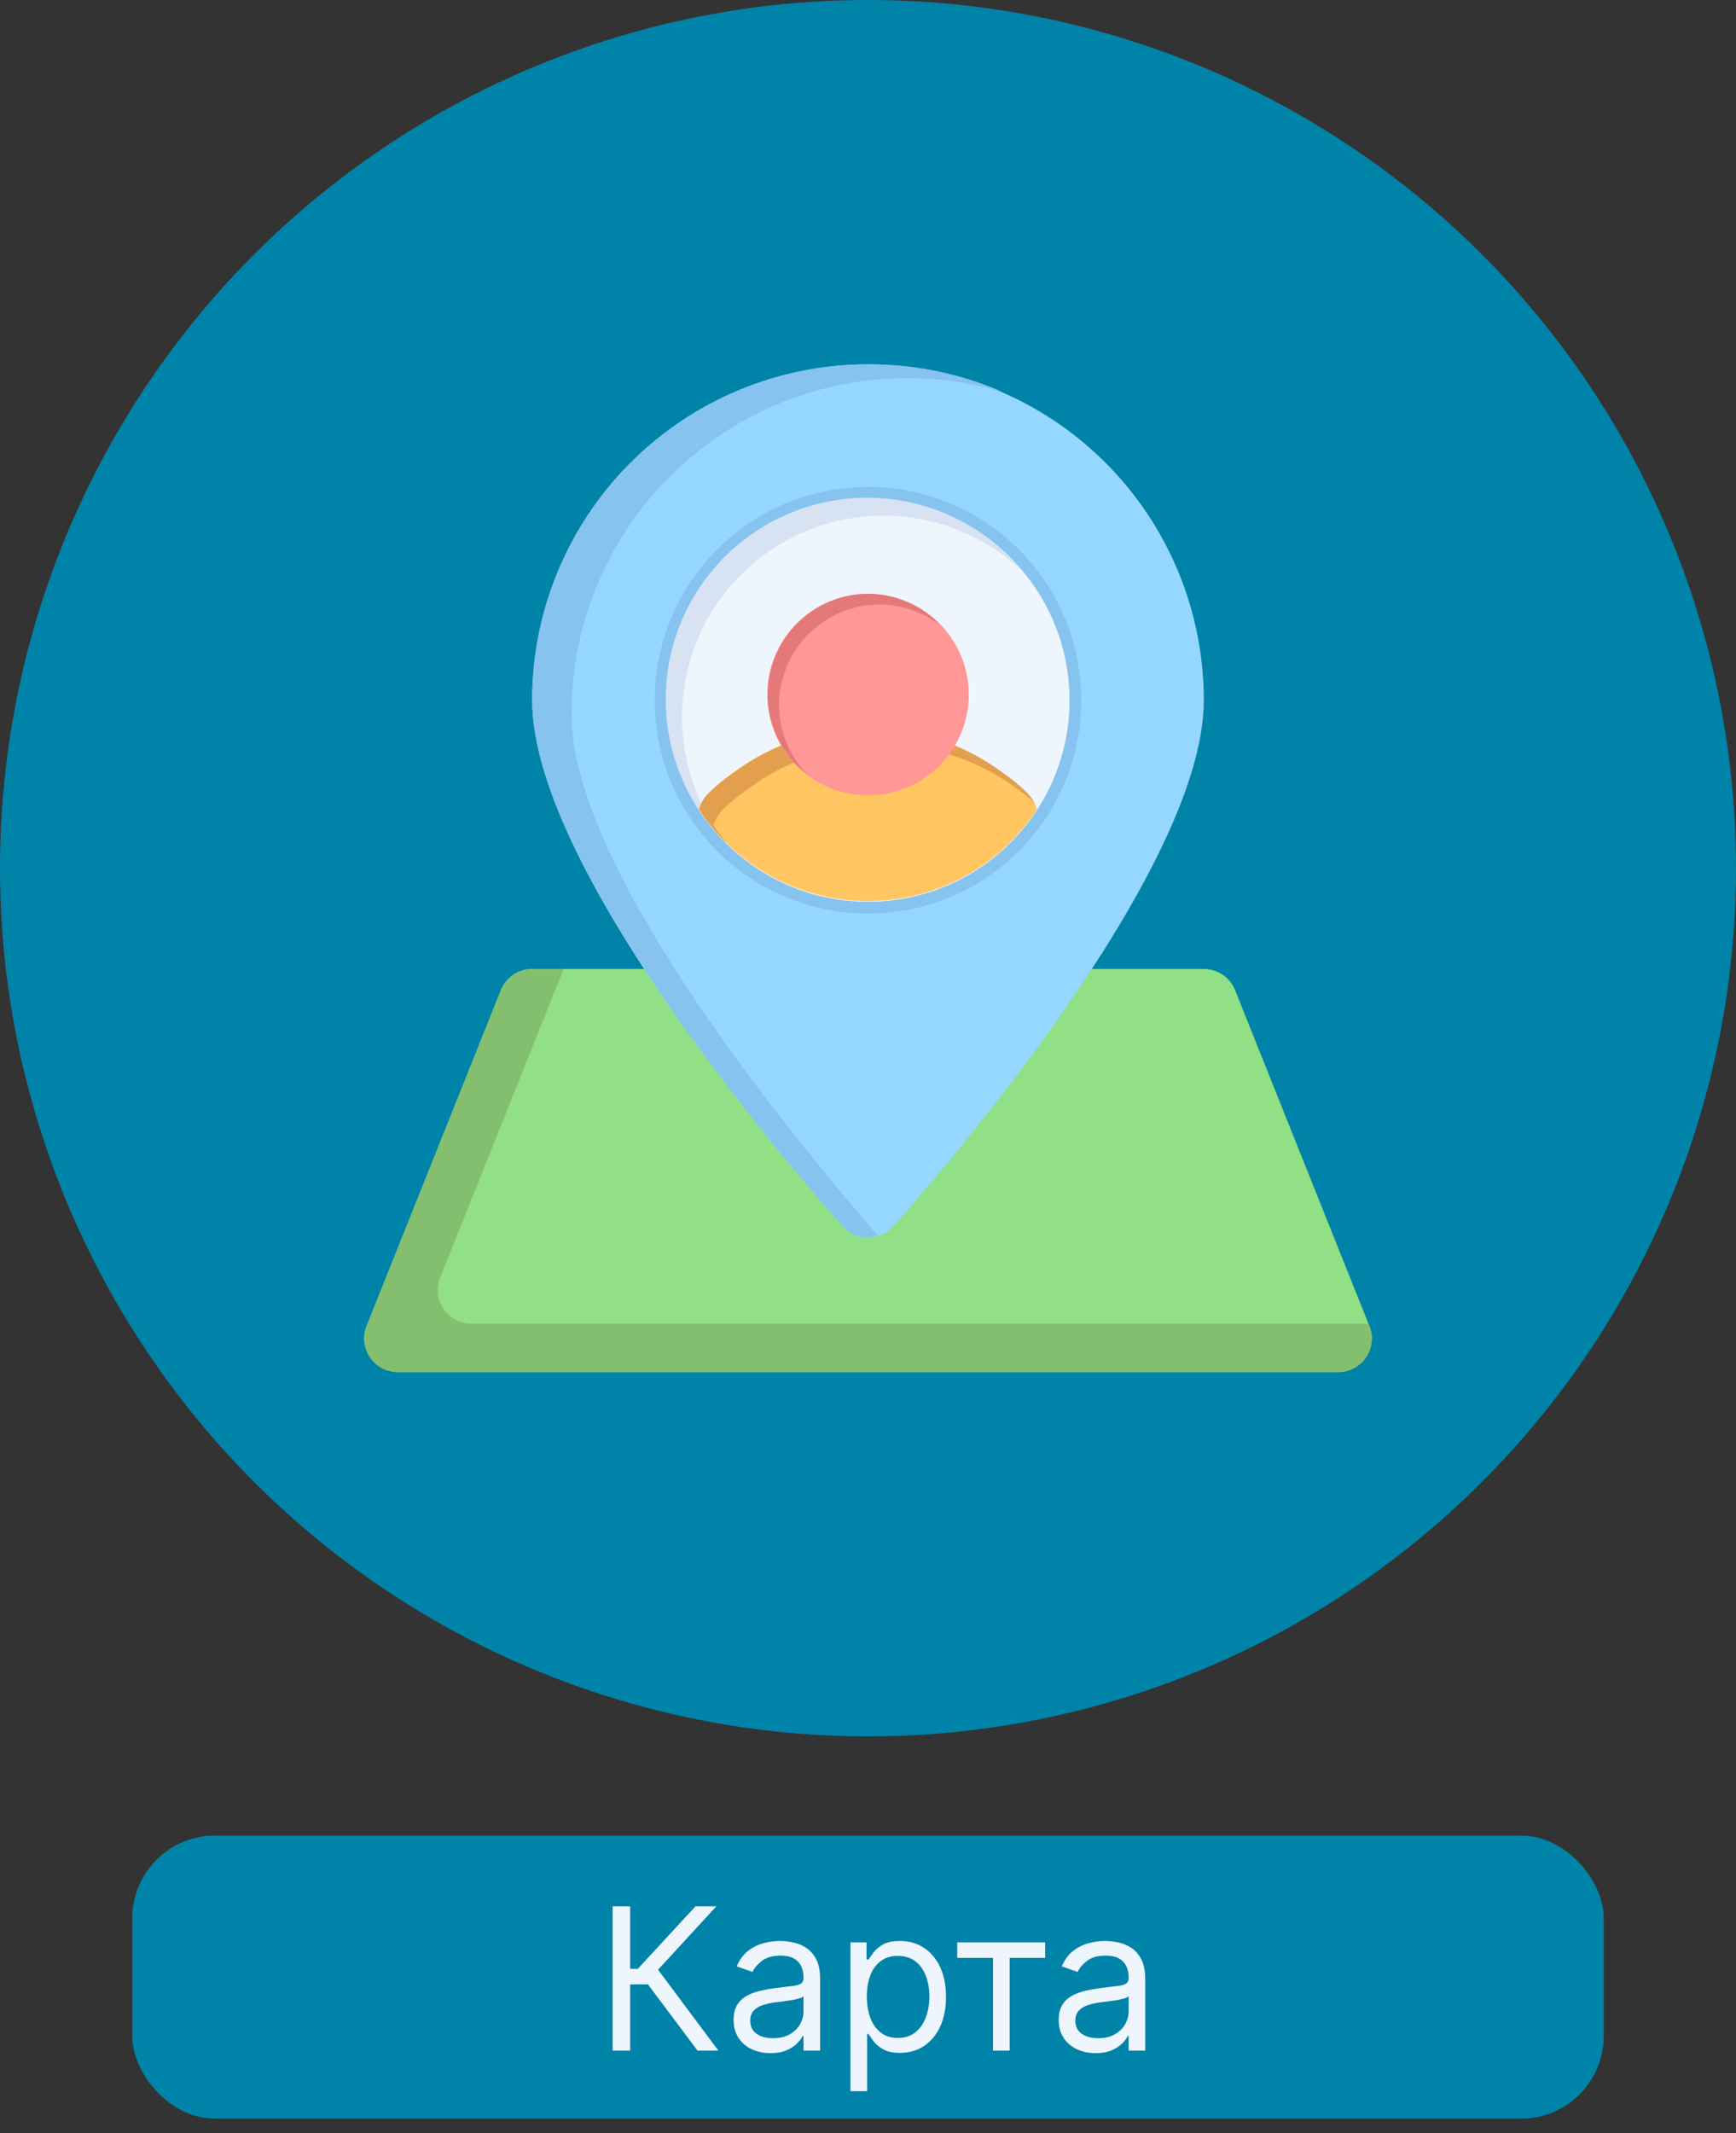 <svg width="105" height="129" viewBox="0 0 105 129" fill="none" xmlns="http://www.w3.org/2000/svg">
<rect x="0" y="0" width="105" height="129" fill="#333333" stroke="none"/>
<circle cx="52.5" cy="52.5" r="52.5" fill="#0083A8"/>
<rect x="8" y="111" width="89" height="17.115" rx="5" fill="#0083A8"/>
<path d="M82.827 80.186L74.702 59.873C74.551 59.495 74.29 59.172 73.954 58.943C73.617 58.715 73.219 58.593 72.812 58.594H32.188C31.781 58.593 31.383 58.715 31.046 58.943C30.709 59.172 30.449 59.495 30.299 59.873L22.174 80.186C22.051 80.494 22.005 80.828 22.041 81.158C22.077 81.488 22.194 81.804 22.38 82.078C22.566 82.353 22.817 82.578 23.11 82.733C23.404 82.888 23.731 82.969 24.062 82.969H80.938C81.269 82.969 81.596 82.888 81.89 82.733C82.183 82.578 82.434 82.353 82.62 82.078C82.806 81.804 82.923 81.488 82.959 81.158C82.995 80.828 82.949 80.494 82.827 80.186Z" fill="#91E085"/>
<path d="M82.766 80.044H28.511C28.179 80.044 27.852 79.963 27.559 79.808C27.266 79.653 27.015 79.428 26.828 79.153C26.642 78.879 26.526 78.563 26.49 78.233C26.454 77.903 26.499 77.569 26.622 77.261L34.097 58.594H32.188C31.781 58.593 31.383 58.715 31.046 58.943C30.709 59.172 30.449 59.495 30.299 59.873L22.174 80.186C22.051 80.494 22.005 80.828 22.041 81.158C22.077 81.488 22.194 81.804 22.38 82.078C22.566 82.353 22.817 82.578 23.11 82.733C23.404 82.888 23.731 82.969 24.062 82.969H80.938C81.269 82.969 81.596 82.888 81.89 82.733C82.183 82.578 82.434 82.353 82.62 82.078C82.806 81.804 82.923 81.488 82.959 81.158C82.995 80.828 82.949 80.494 82.827 80.186L82.766 80.044Z" fill="#84BF6F"/>
<path d="M52.5 22.031C47.113 22.031 41.946 24.171 38.137 27.981C34.328 31.79 32.188 36.956 32.188 42.344C32.188 52.906 49.067 72.02 50.997 74.174C51.187 74.383 51.419 74.55 51.678 74.665C51.937 74.779 52.217 74.838 52.5 74.838C52.783 74.838 53.063 74.779 53.322 74.665C53.581 74.55 53.813 74.383 54.003 74.174C55.933 72.02 72.812 52.906 72.812 42.344C72.812 36.956 70.672 31.79 66.863 27.981C63.054 24.171 57.887 22.031 52.5 22.031Z" fill="#96D7FF"/>
<path d="M34.564 43.177C34.564 37.79 36.704 32.623 40.514 28.814C44.323 25.005 49.489 22.865 54.877 22.865C56.823 22.861 58.76 23.141 60.625 23.697C58.063 22.58 55.295 22.012 52.5 22.032C47.113 22.032 41.946 24.172 38.137 27.981C34.328 31.791 32.188 36.957 32.188 42.344C32.188 52.907 49.067 72.021 50.997 74.174C51.187 74.384 51.419 74.553 51.678 74.668C51.936 74.784 52.217 74.844 52.5 74.844C52.702 74.835 52.9 74.794 53.089 74.722C50.469 71.635 34.564 53.435 34.564 43.177Z" fill="#86C3EF"/>
<path d="M52.5 55.242C59.624 55.242 65.398 49.467 65.398 42.344C65.398 35.22 59.624 29.445 52.5 29.445C45.376 29.445 39.602 35.22 39.602 42.344C39.602 49.467 45.376 55.242 52.5 55.242Z" fill="#86C3EF"/>
<path d="M52.5 54.531C59.231 54.531 64.688 49.075 64.688 42.344C64.688 35.613 59.231 30.156 52.5 30.156C45.769 30.156 40.312 35.613 40.312 42.344C40.312 49.075 45.769 54.531 52.5 54.531Z" fill="#EEF5FD"/>
<path d="M41.247 43.358C41.249 40.961 41.958 38.618 43.284 36.622C44.611 34.626 46.497 33.065 48.706 32.135C50.915 31.205 53.349 30.947 55.704 31.393C58.059 31.839 60.23 32.97 61.946 34.644C60.902 33.347 59.603 32.277 58.13 31.502C56.657 30.726 55.04 30.26 53.38 30.133C51.72 30.006 50.052 30.221 48.478 30.764C46.904 31.306 45.458 32.166 44.229 33.289C43 34.413 42.014 35.776 41.332 37.295C40.651 38.814 40.287 40.456 40.265 42.121C40.242 43.786 40.561 45.438 41.202 46.974C41.843 48.511 42.791 49.9 43.989 51.056C42.217 48.882 41.248 46.163 41.247 43.358Z" fill="#D7E2F2"/>
<path d="M62.129 47.949C61.645 47.477 61.122 47.049 60.564 46.669C58.226 44.953 55.401 44.027 52.5 44.027C49.6 44.027 46.775 44.953 44.436 46.669C43.879 47.049 43.355 47.477 42.872 47.949C42.59 48.222 42.387 48.565 42.283 48.944C43.39 50.646 44.904 52.044 46.688 53.012C48.473 53.98 50.47 54.487 52.5 54.487C54.53 54.487 56.528 53.98 58.312 53.012C60.097 52.044 61.611 50.646 62.718 48.944C62.614 48.565 62.41 48.222 62.129 47.949Z" fill="#FFC661"/>
<path d="M43.157 49.919C43.277 49.548 43.478 49.208 43.746 48.924C44.24 48.457 44.77 48.029 45.33 47.644C47.665 45.929 50.487 45.005 53.384 45.005C56.281 45.005 59.103 45.929 61.438 47.644C61.834 47.912 62.207 48.211 62.555 48.538C62.438 48.324 62.295 48.126 62.129 47.949C61.645 47.477 61.122 47.049 60.565 46.669C58.226 44.953 55.401 44.027 52.5 44.027C49.6 44.027 46.775 44.953 44.436 46.669C43.879 47.049 43.355 47.477 42.872 47.949C42.59 48.222 42.387 48.565 42.283 48.944C42.753 49.687 43.312 50.369 43.949 50.975C43.667 50.637 43.403 50.284 43.157 49.919Z" fill="#E49F4E"/>
<path d="M52.5 48.094C55.865 48.094 58.594 45.365 58.594 42C58.594 38.635 55.865 35.906 52.5 35.906C49.135 35.906 46.406 38.635 46.406 42C46.406 45.365 49.135 48.094 52.5 48.094Z" fill="#FF9797"/>
<path d="M47.117 42.65C47.117 41.85 47.275 41.057 47.581 40.318C47.887 39.579 48.336 38.907 48.902 38.341C49.468 37.775 50.14 37.326 50.879 37.02C51.618 36.714 52.411 36.556 53.211 36.556C54.55 36.565 55.85 37.015 56.908 37.836C56.343 37.232 55.66 36.749 54.902 36.418C54.145 36.086 53.327 35.912 52.5 35.906C51.233 35.914 50 36.317 48.972 37.059C47.945 37.8 47.175 38.844 46.768 40.044C46.361 41.244 46.339 42.541 46.703 43.754C47.068 44.968 47.802 46.037 48.803 46.814C47.731 45.691 47.128 44.202 47.117 42.65Z" fill="#E47979"/>
<path d="M42.188 124L39.188 119.994H38.114V124H37.057V115.273H38.114V119.057H38.574L42.068 115.273H43.33L39.801 119.108L43.449 124H42.188ZM46.604 124.153C46.19 124.153 45.813 124.075 45.475 123.919C45.137 123.76 44.869 123.531 44.67 123.233C44.471 122.932 44.371 122.568 44.371 122.142C44.371 121.767 44.445 121.463 44.593 121.23C44.741 120.994 44.938 120.81 45.185 120.676C45.432 120.543 45.705 120.443 46.004 120.378C46.305 120.31 46.607 120.256 46.911 120.216C47.309 120.165 47.631 120.126 47.879 120.101C48.129 120.072 48.31 120.026 48.424 119.96C48.541 119.895 48.599 119.781 48.599 119.619V119.585C48.599 119.165 48.484 118.838 48.254 118.605C48.026 118.372 47.681 118.256 47.218 118.256C46.738 118.256 46.361 118.361 46.089 118.571C45.816 118.781 45.624 119.006 45.514 119.244L44.559 118.903C44.729 118.506 44.957 118.196 45.241 117.974C45.528 117.75 45.84 117.594 46.178 117.506C46.519 117.415 46.854 117.369 47.184 117.369C47.394 117.369 47.636 117.395 47.908 117.446C48.184 117.494 48.45 117.595 48.705 117.749C48.964 117.902 49.178 118.134 49.349 118.443C49.519 118.753 49.604 119.168 49.604 119.688V124H48.599V123.114H48.548C48.479 123.256 48.366 123.408 48.207 123.57C48.048 123.732 47.836 123.869 47.572 123.983C47.307 124.097 46.985 124.153 46.604 124.153ZM46.758 123.25C47.156 123.25 47.491 123.172 47.764 123.016C48.039 122.859 48.246 122.658 48.386 122.411C48.528 122.163 48.599 121.903 48.599 121.631V120.71C48.556 120.761 48.462 120.808 48.318 120.851C48.175 120.891 48.011 120.926 47.823 120.957C47.639 120.986 47.458 121.011 47.282 121.034C47.109 121.054 46.968 121.071 46.86 121.085C46.599 121.119 46.354 121.175 46.127 121.251C45.903 121.325 45.721 121.437 45.582 121.588C45.445 121.736 45.377 121.937 45.377 122.193C45.377 122.543 45.506 122.807 45.765 122.986C46.026 123.162 46.357 123.25 46.758 123.25ZM51.44 126.455V117.455H52.412V118.494H52.531C52.605 118.381 52.707 118.236 52.838 118.06C52.971 117.881 53.162 117.722 53.409 117.582C53.659 117.44 53.997 117.369 54.423 117.369C54.974 117.369 55.46 117.507 55.88 117.783C56.301 118.058 56.629 118.449 56.865 118.955C57.1 119.46 57.218 120.057 57.218 120.744C57.218 121.438 57.1 122.038 56.865 122.547C56.629 123.053 56.302 123.445 55.885 123.723C55.467 123.999 54.985 124.136 54.44 124.136C54.02 124.136 53.683 124.067 53.43 123.928C53.177 123.786 52.983 123.625 52.846 123.446C52.71 123.264 52.605 123.114 52.531 122.994H52.446V126.455H51.44ZM52.429 120.727C52.429 121.222 52.501 121.658 52.646 122.036C52.791 122.411 53.002 122.705 53.281 122.918C53.559 123.128 53.9 123.233 54.304 123.233C54.724 123.233 55.075 123.122 55.356 122.901C55.64 122.676 55.853 122.375 55.995 121.997C56.14 121.616 56.213 121.193 56.213 120.727C56.213 120.267 56.142 119.852 56 119.483C55.86 119.111 55.649 118.817 55.365 118.601C55.084 118.382 54.73 118.273 54.304 118.273C53.895 118.273 53.551 118.376 53.272 118.584C52.994 118.788 52.784 119.075 52.642 119.445C52.5 119.811 52.429 120.239 52.429 120.727ZM57.897 118.392V117.455H63.215V118.392H61.068V124H60.062V118.392H57.897ZM66.269 124.153C65.854 124.153 65.477 124.075 65.139 123.919C64.801 123.76 64.533 123.531 64.334 123.233C64.135 122.932 64.035 122.568 64.035 122.142C64.035 121.767 64.109 121.463 64.257 121.23C64.405 120.994 64.602 120.81 64.849 120.676C65.097 120.543 65.369 120.443 65.668 120.378C65.969 120.31 66.271 120.256 66.575 120.216C66.973 120.165 67.296 120.126 67.543 120.101C67.793 120.072 67.974 120.026 68.088 119.96C68.204 119.895 68.263 119.781 68.263 119.619V119.585C68.263 119.165 68.148 118.838 67.918 118.605C67.69 118.372 67.345 118.256 66.882 118.256C66.402 118.256 66.026 118.361 65.753 118.571C65.48 118.781 65.288 119.006 65.178 119.244L64.223 118.903C64.394 118.506 64.621 118.196 64.905 117.974C65.192 117.75 65.504 117.594 65.842 117.506C66.183 117.415 66.519 117.369 66.848 117.369C67.058 117.369 67.3 117.395 67.572 117.446C67.848 117.494 68.114 117.595 68.369 117.749C68.628 117.902 68.842 118.134 69.013 118.443C69.183 118.753 69.269 119.168 69.269 119.688V124H68.263V123.114H68.212C68.144 123.256 68.03 123.408 67.871 123.57C67.712 123.732 67.5 123.869 67.236 123.983C66.972 124.097 66.649 124.153 66.269 124.153ZM66.422 123.25C66.82 123.25 67.155 123.172 67.428 123.016C67.703 122.859 67.91 122.658 68.05 122.411C68.192 122.163 68.263 121.903 68.263 121.631V120.71C68.22 120.761 68.126 120.808 67.981 120.851C67.84 120.891 67.675 120.926 67.487 120.957C67.303 120.986 67.122 121.011 66.946 121.034C66.773 121.054 66.632 121.071 66.524 121.085C66.263 121.119 66.019 121.175 65.791 121.251C65.567 121.325 65.385 121.437 65.246 121.588C65.109 121.736 65.041 121.937 65.041 122.193C65.041 122.543 65.171 122.807 65.429 122.986C65.69 123.162 66.021 123.25 66.422 123.25Z" fill="#EEF5FD"/>
</svg>
